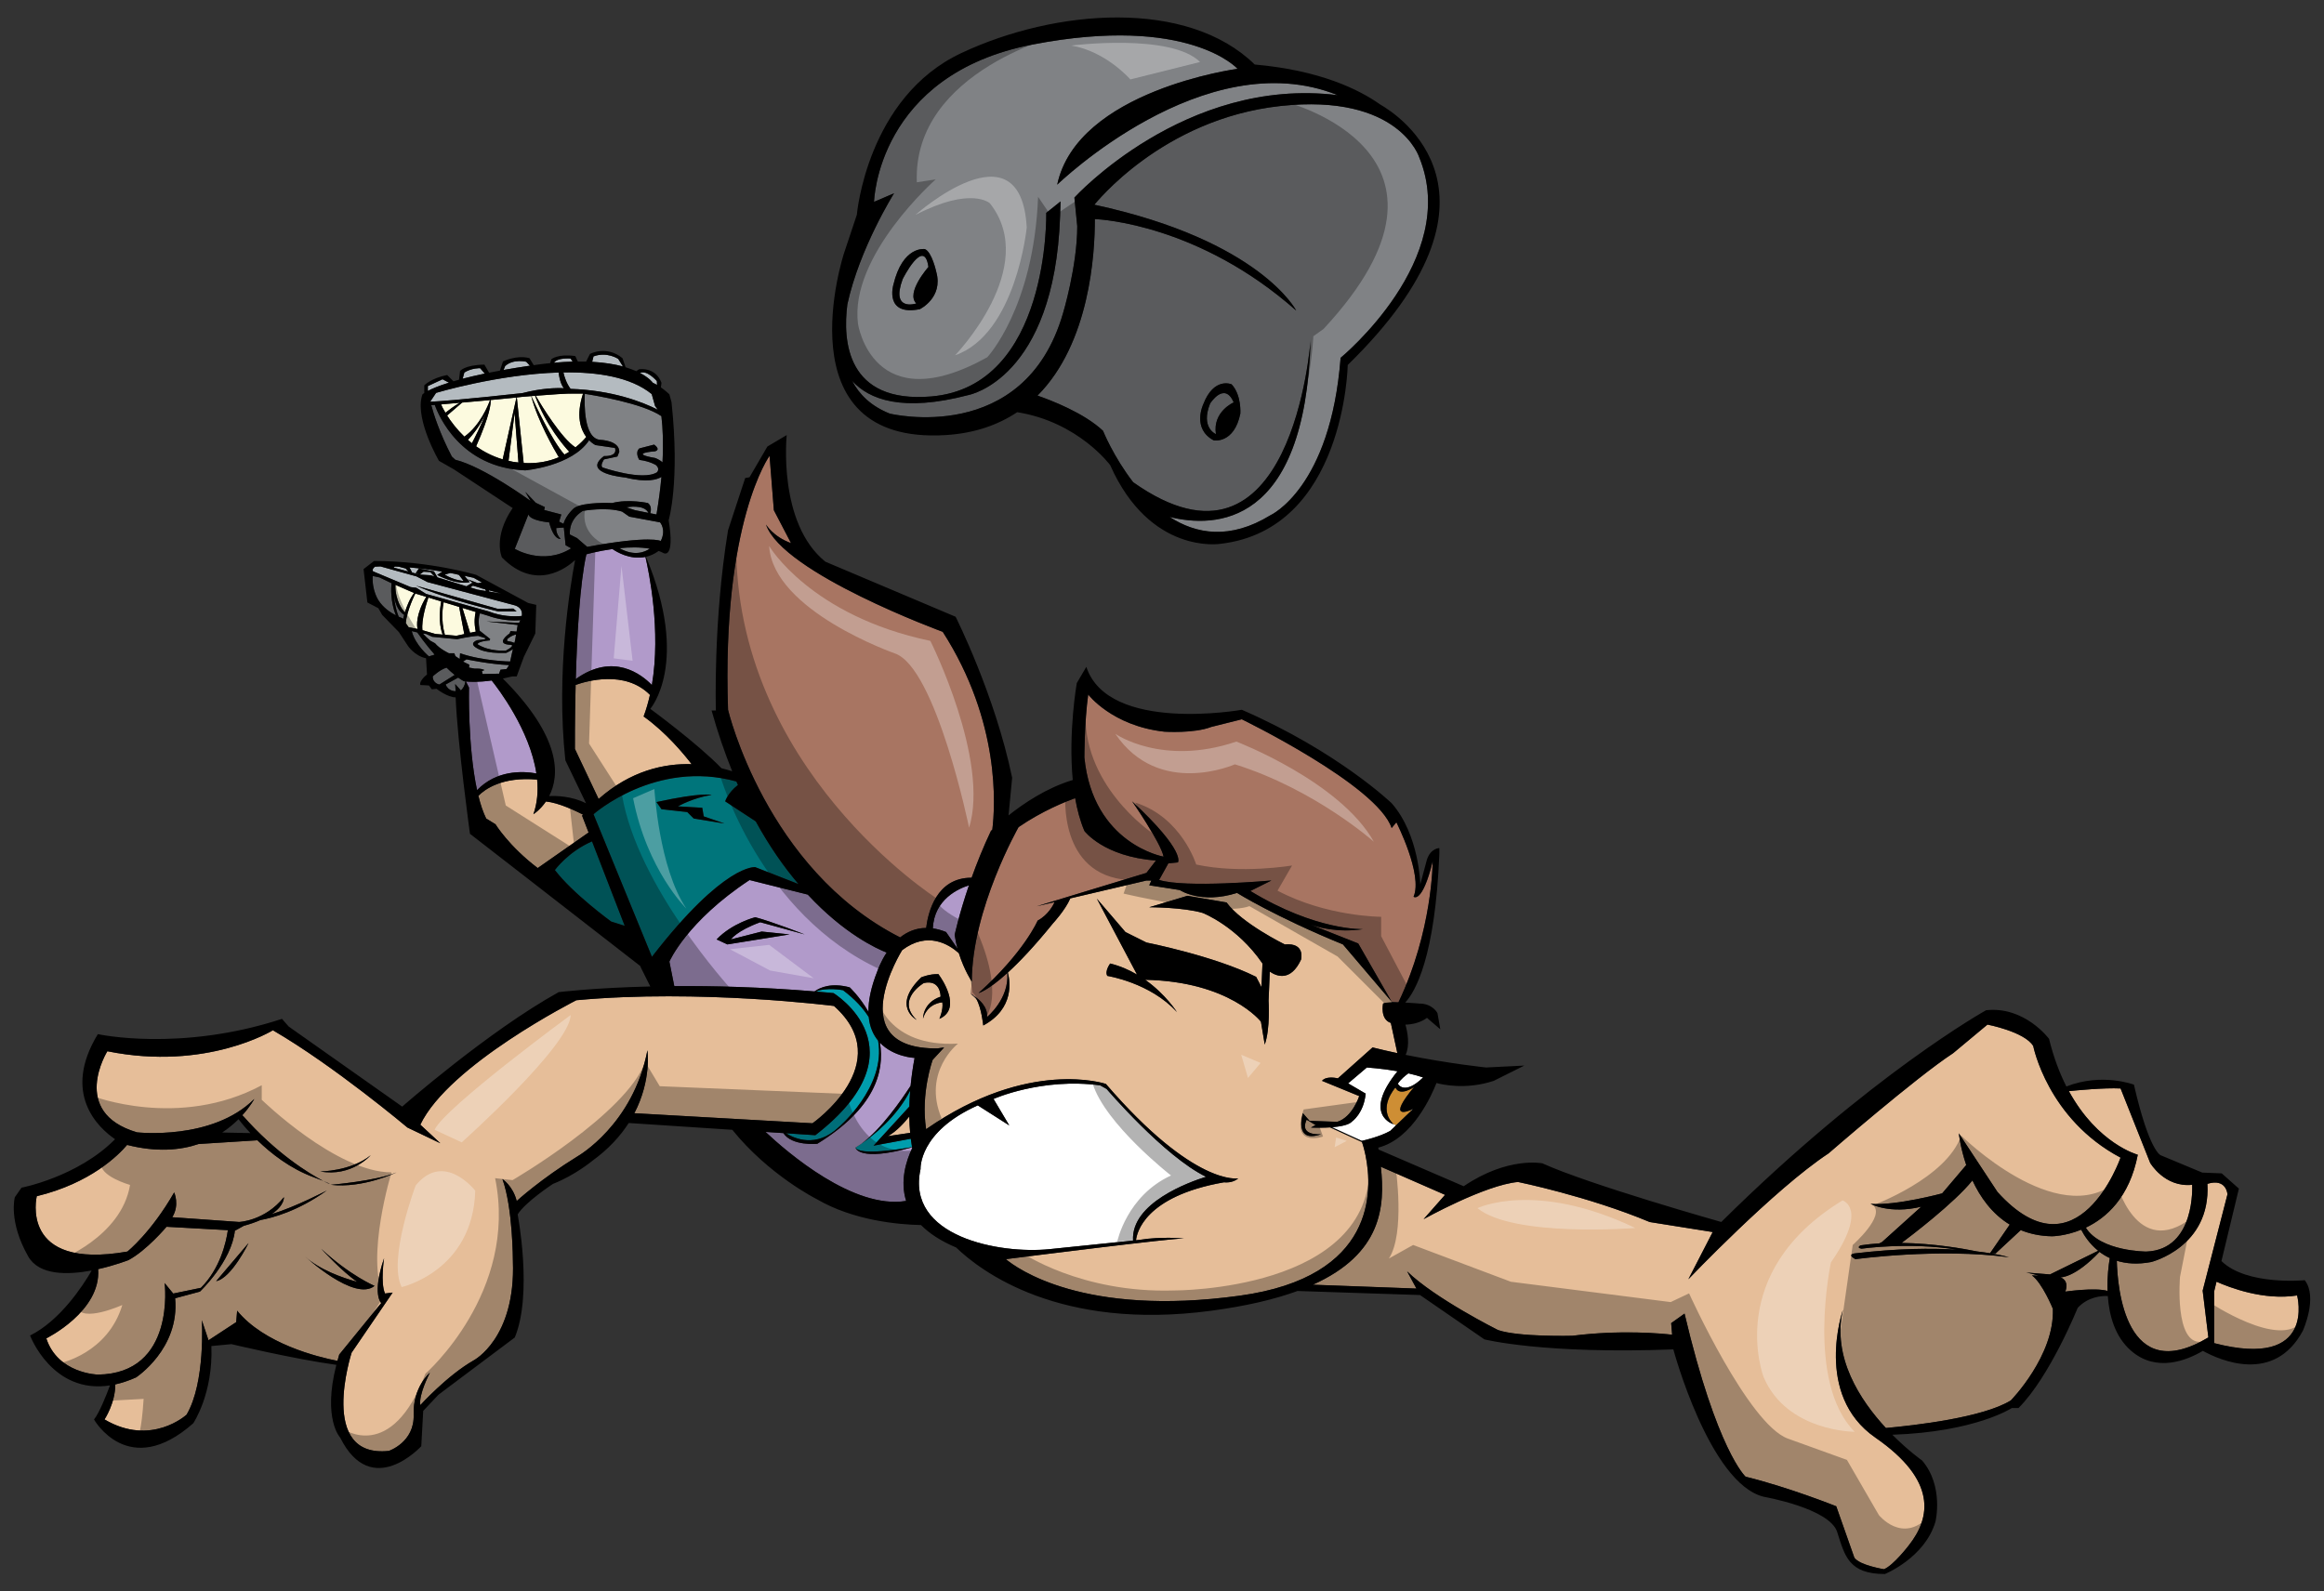 <?xml version="1.0" encoding="utf-8"?>
<!-- Generator: Adobe Illustrator 17.0.0, SVG Export Plug-In . SVG Version: 6.00 Build 0)  -->
<!DOCTYPE svg PUBLIC "-//W3C//DTD SVG 1.1//EN" "http://www.w3.org/Graphics/SVG/1.1/DTD/svg11.dtd">
<svg version="1.1" id="Layer_1" xmlns="http://www.w3.org/2000/svg" xmlns:xlink="http://www.w3.org/1999/xlink" x="0px" y="0px"
	 width="200px" height="137px" viewBox="0 0 200 137" style="enable-background:new 0 0 200 137;" xml:space="preserve">
<rect x="0" y="0" width="200" height="137" fill="#333333" stroke="none"/>
<path id="color10" style="fill:#A87562;" d="M79.702,79.88c-0.904,0.006-1.645,0.344-2.237,0.815
	c-11.562-5.877-14.81-19.593-14.81-19.593c-0.554-16.197,3.572-21.862,3.572-21.862l0.37,4.681l1.477,2.833
	c-1.54-0.554-2.155-1.602-2.155-1.602C67.336,49.34,81.13,54.39,81.13,54.39c4.988,7.772,4.515,15.047,4.267,17.023
	c-0.073,0.07-0.12,0.117-0.12,0.117c-0.67,1.416-1.219,2.793-1.661,4.026C80.573,75.547,79.865,78.551,79.702,79.88z M83.573,85.57
	c0.011,0.006,0.017,0.014,0.027,0.02c0.088,0.029,0.17,0.08,0.245,0.158c0.426,0.287,1.162,0.914,1.103,1.793
	c0,0,1.905-1.531,1.744-3.778c-1.718,1.558-2.483,1.726-2.483,1.726c3.942-3.53,5.091-6.239,5.091-6.239
	c0.932-0.502,1.362-1.378,1.458-1.593l-1.54,0.36l9.442-2.874l0.821-1.066c-4.517-0.328-6.159-2.545-6.159-2.545
	c-0.366-0.865-0.622-1.827-0.795-2.823c-0.821,0.296-2.843,1.101-4.87,2.495c0,0-4.022,7.061-4.022,13.302l-0.08,1.043L83.573,85.57
	z M123.295,74.156c-0.902,3.695-1.643,3.039-1.643,3.039c0.82-1.889-1.479-6.404-1.479-6.404l-0.41,0.493
	c-1.231-3.695-12.893-9.361-12.893-9.361l-2.627,0.657c-1.479,0.575-4.024,0.411-4.024,0.411c-4.517-0.493-6.569-3.202-6.569-3.202
	c-0.329,2.381-0.328,5.419-0.328,5.419c0.739,7.472,6.815,8.54,6.815,8.54c-0.246-1.232-2.709-4.763-2.709-4.763
	c4.68,4.351,3.941,5.255,3.941,5.255l-0.82,0.082l-0.794,1.429c2.223,0.719,9.661,0.049,9.661,0.049l-1.808,0.903
	c5.667,3.449,9.69,3.285,9.69,3.285c-2.23,0.328-3.934-0.182-4.529-0.4l4.119,1.632l2.873,5.009l0.585,0.06
	C123.295,80.136,123.295,74.156,123.295,74.156z M83.866,85.777c-0.007-0.008-0.013-0.021-0.021-0.029
	c-0.077-0.053-0.139-0.089-0.189-0.118C83.731,85.677,83.806,85.725,83.866,85.777z"/>
<path id="color9" style="fill:#B4BBC0;" d="M37.067,49.524l-0.954-0.062l0.338-0.246l0.585,0.031l0.351,0.375L37.067,49.524z
	 M34.912,48.939l-0.581-0.155c-0.119-0.006-0.234-0.012-0.344-0.017l-0.122,0.087l1.279,0.345L34.912,48.939z M41.335,50.604
	l-0.634-0.187l-0.23,0.154l0.6,0.185l0.755,0.125l-0.074-0.149l-0.373-0.098L41.335,50.604z M39.5,49.493l-0.281-0.076
	c-0.155-0.03-0.314-0.062-0.464-0.089l-0.486,0.135c0.77,0.493,1.632,0.555,1.632,0.555L39.5,49.493z M43.472,31.511l-0.135,0.337
	c0.688-0.123,1.444-0.246,2.27-0.367l-0.318-0.339C45.289,31.141,44.18,30.864,43.472,31.511z M51.077,30.679l-0.117,0.469
	c1.081,0.061,1.954,0.209,2.653,0.4l-0.411-0.653C53.202,30.895,52.248,30.248,51.077,30.679z M47.668,31.227
	c0.575-0.053,1.112-0.084,1.615-0.098l-0.176-0.265C49.107,30.864,47.973,30.765,47.668,31.227z M39.962,32.065l-0.147,0.538
	c0.549-0.143,1.183-0.292,1.911-0.444l-0.409-0.464C41.317,31.695,40.608,31.665,39.962,32.065z M36.821,33.235v0.415
	c0.34-0.178,0.904-0.424,1.815-0.71l-0.552-0.29L36.821,33.235z M55.076,32.107c0.833,0.436,1.113,0.851,1.113,0.851
	c0.122,0.051,0.241,0.113,0.356,0.18l-0.017-0.334C56.528,32.804,55.667,31.808,55.076,32.107z"/>
<path id="color8" style="fill:#009DAD;" d="M71.728,85.488c-0.511-0.049-1.015-0.094-1.514-0.135
	c0.925-0.384,2.334-0.112,2.334-0.112c1.012,0.759,1.723,1.536,2.214,2.313c0.09,0.874,0.397,1.532,0.806,2.026
	c0.715,4.001-3.43,7.483-3.43,7.483c-1.902,1.776-3.752,0.957-4.497,0.491l2.526,0.167C79.693,90.333,71.728,85.488,71.728,85.488z
	 M75.177,98.626l3.078-3.364c0.01-0.429,0.034-0.89,0.073-1.38c-1.155,2.288-3.217,3.901-4.183,4.565
	c-0.086,0.063-0.172,0.117-0.258,0.172c-0.166,0.109-0.271,0.171-0.271,0.171c0.357,0.715,3.948,0.123,4.873-0.042
	c-0.035-0.194-0.074-0.436-0.108-0.719L75.177,98.626z"/>
<path id="color7" style="fill:#B19ACA;" d="M41.055,68.018c-0.812-3.755-0.693-8.826-0.693-8.826l-0.264-0.528
	c0.32,0.036,1.057,0.076,2.214-0.085c0.557,0.696,3.287,4.264,3.849,8.002C44.916,66.36,42.725,66.299,41.055,68.018z
	 M52.704,47.262c-1.264,0.177-2.243,0.455-2.243,0.455c-0.563,2.51-0.806,7.026-0.91,10.738c3.233-2.318,5.671-0.392,6.548,0.514
	c0.8-4.687-0.258-9.754-0.555-11.027C54.229,48.219,53.055,47.507,52.704,47.262z M82.405,81.665
	c-0.102-0.372-0.189-0.769-0.249-1.185c0,0,0.375-1.766,1.229-4.266c-0.842,0.258-2.999,1.173-3.104,3.703
	c0.356,0.051,0.734,0.152,1.136,0.314L82.405,81.665z M75.505,83.6c-0.565,1.42-0.78,2.568-0.767,3.502
	c-0.75-1.305-1.614-2.106-1.614-2.106c-1.565-0.417-2.531-0.007-3.029,0.349c-4.595-0.379-8.691-0.482-12.067-0.458l-0.421-2.108
	c0,0,1.478-3.447,6.897-7.021l5.012,1.253c3.125,3.369,5.928,4.653,6.788,4.991C75.753,82.837,75.505,83.6,75.505,83.6z
	 M62.901,80.869c0,0,0.493-0.739,2.525-1.478l3.818,1.047c0,0-2.833-1.107-4.249-1.478c0,0-1.971,0.493-3.325,1.909l0.923,0.432
	l5.357-0.861l-2.402-0.246L62.901,80.869z M74.145,98.447c1.679-1.223,3.438-3.765,4.222-4.979c0.072-0.74,0.18-1.535,0.341-2.396
	c0,0-1.806-0.076-2.983-1.315c0.429,2.505-0.463,5.679-5.392,8.706c0,0-2.18,0.216-2.917-0.921l-1.535-0.101
	c1.885,1.774,7.59,6.694,12.101,5.939c-0.538-1.712-0.014-3.42,0.522-4.551c-0.004-0.021-0.008-0.042-0.012-0.064
	c-4.627,1.292-4.875,0.024-4.875,0.024c0.09-0.049,0.181-0.112,0.271-0.171C73.973,98.565,74.059,98.509,74.145,98.447z"/>
<path id="color6" style="fill:#FCFADF;" d="M44.139,39.753c-0.129-0.023-0.249-0.058-0.374-0.085l0.521-4.114l0.33,4.259
	C44.459,39.794,44.304,39.781,44.139,39.753z M49.524,38.513c0.432-0.341,0.743-0.672,0.928-0.896
	c-0.483-0.65-0.903-1.814-0.277-3.734h-0.78c-0.488-0.026-2.13,0.093-3.293,0.186C46.616,34.941,48.332,37.752,49.524,38.513z
	 M48.09,39.36c-0.403-0.674-1.806-3.103-2.375-5.262c-0.495,0.04-0.836,0.07-0.836,0.07c-0.112,0.014-0.249,0.03-0.401,0.046
	l0.587,5.641C46.276,39.928,47.282,39.704,48.09,39.36z M36.869,51.438c-0.148,0.436-0.622,1.916-0.515,2.811l1.113,0.325
	l0.63,0.054c-0.079-0.181-0.437-1.153-0.13-2.854L36.869,51.438z M38.184,51.84c-0.071,0.333-0.268,1.498,0.101,2.803l1,0.085
	l0.669-0.145l-0.441-2.338L38.184,51.84z M39.795,52.332l0.66,2.144l0.489-0.104c-0.174-0.778-0.078-1.406-0.011-1.691
	L39.795,52.332z M44.447,34.218c-0.557,0.062-1.351,0.138-2.221,0.217c0.021,0.286-0.05,1.271-1.252,3.987
	c0.647,0.458,1.404,0.857,2.286,1.12L44.447,34.218z M38.333,35.53c0.251-0.2,0.788-0.61,1.236-0.857
	c-0.605,0.052-1.164,0.1-1.621,0.139C38.009,34.943,38.135,35.197,38.333,35.53z M41.841,35.501c-0.493,1.15-1.25,2.028-1.572,2.37
	c0.109,0.096,0.224,0.189,0.342,0.284C40.829,37.74,41.427,36.571,41.841,35.501z M42.172,34.441
	c-0.784,0.072-1.625,0.146-2.402,0.214l-1.291,1.115c0.335,0.528,0.826,1.184,1.485,1.818C41.327,36.61,42.014,34.884,42.172,34.441
	z M48.989,38.89c-0.436-0.47-2.008-2.278-2.942-4.817c-0.113,0.01-0.222,0.017-0.323,0.025c0.207,0.455,1.776,3.857,2.852,5.032
	C48.721,39.052,48.858,38.972,48.989,38.89z M34.023,50.343c-0.013,1.38,0.614,2.159,0.821,2.375
	c0.151-0.497,0.408-1.166,0.791-1.671L34.023,50.343z M36.681,51.38l-0.938-0.286c0,0-0.736,1.449-0.821,2.545l0.236,0.349
	l0.777,0.16C35.873,53.87,35.763,52.904,36.681,51.38z"/>
<path id="color5" style="fill:#808285;" d="M110.197,9.125c-10.222,1.108-16.011,8.499-16.011,8.499
	c14.288,3.079,17.367,9.115,17.367,9.115c-8.318-7.369-16.75-7.856-17.332-7.881c0.008,2.984-0.438,10.686-4.935,15.196
	c1.159,0.401,3.999,1.488,5.638,3.031c0,0,0.893,2.225,2.594,4.426c13.701,9.694,15.265-12.186,15.265-12.186
	c-0.462,16.054-8.249,16.143-12.127,15.176c2.271,1.473,5.183,1.994,8.679-0.15c0,0,5.172-2.34,6.035-13.548
	c0,0,10.346-8.499,6.773-17.244C122.144,13.559,120.421,8.017,110.197,9.125z M106.742,35.607c-0.535,2.617-2.288,2.304-2.288,2.304
	c-1.899-1.002-0.909-3.091-0.909-3.091c0.914-2.404,2.444-1.737,2.444-1.737C106.859,34.01,106.742,35.607,106.742,35.607z
	 M106.171,34.639c0,0-1.834,0.793-1.53,2.729c0,0-1.343-0.53-0.5-2.63C104.141,34.738,105.369,32.79,106.171,34.639z M83.347,34.005
	c-5.697,1.496-8.57,0.384-10.016-1.226c0.617,1.195,1.643,2.187,3.241,2.826c0,0,11.578,2.833,14.903-8.621
	c0,0,1.23-4.064,1.23-7.514l-0.246-2.463c0,0,9.509-10.436,22.652-8.817c-11.453-4.616-24.131,7.708-24.131,7.708
	c1.724-8.128,15.52-9.976,15.52-9.976s-4.188-4.68-17.612-2.094c-13.424,2.588-13.67,13.549-13.67,13.549l1.724-0.739
	c0,0-2.969,4.727-4.018,9.555c-0.407,3.146-0.074,8.55,7.22,7.935c10.223-0.862,9.895-15.806,9.895-15.806l1.232-0.985l-0.042,1.272
	C90.737,32.65,83.347,34.005,83.347,34.005z M79.159,26.615c-3.079,0.616-2.278-2.094-2.278-2.094
	c0.801-3.387,2.709-3.079,2.709-3.079c0.616,0.246,0.985,1.971,0.985,1.971C81.192,25.629,79.159,26.615,79.159,26.615z
	 M79.899,22.982c0,0-1.971,2.217-1.047,3.141c0,0-2.217,0.739-1.17-2.094C77.682,24.028,79.529,20.334,79.899,22.982z
	 M48.675,46.938l0.48,0.266c-2.419,1.518-4.853,0.042-4.853,0.042l1.17-2.957c0.185,0.555,1.785,0.678,1.785,0.678
	c0.431,1.601,0.986,1.416,0.986,1.416c-0.431-0.431-0.37-0.924-0.37-0.924l0.648-0.046L48.675,46.938z M43.564,56.206
	c0,0,0.306-0.131,0.58-0.327l-0.087,0.357l-0.154,0.709c0,0-2.34-0.031-4.311-0.709l-0.031,0.493l-0.37-0.246l-0.092-0.247h-0.462
	c0,0-0.801-0.369-1.201-0.862l-0.404-0.221c-0.235-0.198-0.45-0.402-0.636-0.609l0.27,0.029L37.2,54.82l2.135,0.205
	c0,0,1.109-0.247,1.807-0.288l0.657,0.205l-0.083,0.092l-0.647,0.078c0,0-0.816,0.261,0.015,0.708
	C41.085,55.82,41.748,56.282,43.564,56.206z M45.658,43.119c0,0-4.009-2.935-6.478-3.543c-0.193-0.173-0.297-0.275-0.297-0.275
	c-1.084-2.074-1.59-3.747-1.768-4.42c0.086-0.007,0.186-0.015,0.3-0.025c0.318,0.89,2.202,5.414,7.791,5.635
	c0,0,4.019-0.354,5.492-2.592c0.29,0.292,0.543,0.416,0.543,0.416l1.683,0.246c0.248,0.781-0.944,0.698-0.944,0.698
	c-2.011,1.519,1.847,1.848,1.847,1.848c1.883,0.47,2.751,0.162,3.095-0.051c-0.088,0.976-0.226,2.048-0.426,3.232l-0.531-0.106
	c0.068-0.248,0.111-0.64-0.208-0.879c0,0-1.663-0.37-3.079,0c0,0-2.463-0.123-3.265,0.432c0,0-0.677,0.553-0.924,1.354l-0.37-0.185
	l0.186-0.616l-1.475-0.386l0.059-0.25l-0.78-0.37l-0.903-0.944L45.658,43.119z M40.147,56.76c0,0,2.032,0.431,3.664,0.493
	l-0.216,0.338l-0.523,0.062l-0.123,0.339l-1.417,0.031l-0.062-0.247l0.216-0.093c0,0-0.185-0.153-0.832-0.123l-0.493-0.092
	l0.031-0.246c0,0-0.213-0.1-0.543-0.27L40.147,56.76z M44.78,53.389l-0.107,0.23l-2.802-0.124l2.679,0.308l-0.094,0.568
	l-0.521-0.044l-0.077,0.2c0,0-1.385,0.939,0.123,0.985c0,0,0.385,0.046-0.446,0.493c0,0-1.386,0.123-2.432-0.539
	c0,0-0.062-0.246,1.046-0.338l0.031-0.123l-0.894-0.708c0,0-0.216-0.885,0.024-1.502l0.684,0.208
	C41.994,53.003,43.385,53.544,44.78,53.389z M43.656,55.02c0,0,0.302-0.306,0.757-0.401l-0.08,0.478l-0.06,0.245
	c-0.125-0.056-0.317-0.115-0.633-0.168L43.656,55.02z M50.327,33.904c0.839,0.128,4.958,0.805,6.592,1.919
	c0.122,1.012,0.182,2.326,0.094,3.979c-0.277-0.259-0.639-0.378-0.639-0.378c-2.381-0.411,0-0.575,0-0.575
	c0.533-0.164-0.082-0.575-0.082-0.575l-1.272,0.328c-0.411,0.37,0,0.986,0,0.986c0.944,0.123,1.437,0.451,1.437,0.451
	c0.369,0.329,0.082,0.616,0.082,0.616c-1.23,0.78-4.68-0.411-4.68-0.411c-0.246-0.165,0.123-0.698,0.123-0.698l1.149-0.247
	l0.165-0.41c0-0.986-1.643-1.027-1.643-1.027C50.223,37.757,50.287,34.695,50.327,33.904z M55.804,44.15l-1.155-0.23l-0.739-0.247
	C53.91,43.673,55.435,43.371,55.804,44.15z M49.661,46.321l-0.616-0.308c0,0-0.185-1.23,1.108-2.032c0,0,2.033-0.37,3.387,0.062
	l0.616,0.431l2.648,0.493c0,0,0.555,0.616,0.062,1.601c0,0-0.895-0.5-6.333,0.51L49.661,46.321z M55.917,47.233
	c-0.39,0.271-1.306,0.692-2.611-0.044C54.163,47.103,55.089,47.086,55.917,47.233z M39.91,58.638c0,0,0.046,0.009,0.135,0.021
	c-0.028,0.354-0.217,0.619-0.379,0.778l-0.494-0.552l0.041,0.616c0,0-0.616,0.041-0.862-0.575l1.081-0.595
	C39.593,58.447,39.754,58.554,39.91,58.638z M34.063,52.97c-0.455-0.235-1.081-0.647-1.492-1.291c0,0-0.585-0.862-0.492-2.094
	l0.585,0.124l0.894,0.431l0.139,0.062C33.654,50.567,33.581,51.735,34.063,52.97z M39.129,58.101l-1.313,0.825
	c0,0-0.575-0.082-0.575-0.698c0,0,0.607-0.583,1.189-0.754C38.662,57.7,38.896,57.912,39.129,58.101z M34.782,52.928
	c-0.044,0.159-0.075,0.287-0.094,0.369l-0.053-0.079c0,0-0.128-0.041-0.321-0.127c-0.145-0.338-0.355-0.996-0.413-1.975
	C33.964,51.773,34.176,52.567,34.782,52.928z M37.398,56.358l-0.485,0.146c0,0-1.189-0.986-1.478-2.176l0.473,0.113
	C36.016,54.595,36.614,55.441,37.398,56.358z"/>
<path id="color4" style="fill:#B4BBC0;" d="M35.469,49.288l-0.231-0.441c0.79,0.067,1.731,0.178,2.824,0.359l-0.44,0.286
	c0,0,1.632,0.894,2.802,0.616l-0.455-0.541c0.26,0.055,0.521,0.11,0.793,0.172l0.708,0.399l-0.338,0.063l-0.893-0.339l0.496,0.336
	l-0.095-0.027l-0.499,0.3l-2.49-0.767l-0.306-0.52l-1.293-0.246l-0.277,0.4l0.339,0.123L35.469,49.288z M43.133,51.094l-1.053-0.277
	l0.011,0.106L43.133,51.094z M48.522,33.421c-0.141-0.178-0.355-0.571-0.447-1.355C42.856,32.221,37.53,33.82,37.53,33.82
	l-0.493,0.739c0,0,0.002,0.008,0.005,0.024c1.982-0.083,7.918-0.743,7.918-0.743C46.649,33.406,47.881,33.385,48.522,33.421z
	 M56.605,35.269l-0.231-0.319l-0.288-1.026c-1.805-1.47-4.664-1.909-7.601-1.865c0.086,0.384,0.267,0.952,0.619,1.417
	C52.702,33.596,55.262,34.593,56.605,35.269z M32.109,49.185c0,0-0.154-0.152,0.154-0.399c0,0,0.167-0.018,0.479-0.026l3.092,0.857
	l0.954,0.492l7.514,2.002c0,0,0.729,0.171,0.604,0.914c-0.673,0.063-1.739,0.055-2.854-0.391l-5.388-1.509l-0.832-0.523
	l-0.493-0.062L32.109,49.185z M35.805,50.417c2.587,1.17,7.082,2.217,7.082,2.217h1.569l-0.276-0.247l-1.324,0.031
	C40.793,51.833,35.805,50.417,35.805,50.417z"/>
<path id="color3" style="fill:#00757B;" d="M64.995,74.65l3.72,1.455c-1.23-1.449-2.488-3.224-3.678-5.397l-2.629-1.723
	c0,0,0.214-0.721,1.099-1.409c-0.045-0.103-0.09-0.199-0.135-0.302c-6.954-1.922-12.295,2.82-12.295,2.82l5.027,12.275
	C62.347,74.295,64.995,74.65,64.995,74.65z M61.238,68.43c-1.601,0.246-2.894,0.985-2.894,0.985l2.094,0.123l0.123,0.739
	l1.786,0.615l-2.648-0.431l-0.554-0.554l-2.217-0.247l-0.432-0.616C60.438,68.183,61.238,68.43,61.238,68.43z M50.949,72.431
	l2.813,7.269l-1.164-0.37c0,0-3.285-2.383-4.845-4.434C47.752,74.897,48.908,73.306,50.949,72.431z"/>
<path id="color2" style="fill:#E6BE99;" d="M8.421,118.332c0,0-3.449-0.082-4.435-3.12c0,0,4.729-2.329,4.46-5.959
	c1.465-0.327,2.602-0.774,2.602-0.774c1.56-0.819,3.285-2.873,3.285-2.873l5.278,0.293c-0.147,1.023-0.655,3.295-2.322,4.963
	l-2.381,0.492l-0.739-0.903C14.169,110.449,15.154,118.251,8.421,118.332z M76.409,97.805l1.917-0.285
	c-0.038-0.406-0.064-0.875-0.074-1.41C77.906,96.547,77.18,97.39,76.409,97.805z M183.974,99.406
	c-0.715,3.699-2.729,5.447-4.473,6.275c1.281,2.057,5.211,2.06,5.211,2.06c4.27-0.164,3.94-5.747,3.94-5.747
	c-2.381,0.244-3.613-1.889-3.613-1.889l-2.546-6.405c-1.425-0.071-3.837,0.167-4.449,0.229
	C180.529,98.484,183.974,99.406,183.974,99.406z M191.692,102.815c0,0-0.078-1.416-1.728-0.903c0.309,5.461-4.843,6.731-4.843,6.731
	c-1.179,0.221-2.151,0.139-2.952-0.111c0.056,2.291,0.729,10.891,7.879,6.601l-0.491-4.024L191.692,102.815z M197.686,111.518
	c-2.871,0.456-5.837-0.691-6.938-1.183l-0.205,0.854v4.435C199.41,117.922,197.686,111.518,197.686,111.518z M180.681,107.765
	c-2.141,2.261-3.358,2.192-3.358,2.192c0.821,0.329,0.41,1.23,0.41,1.23s2.528-0.375,3.639-0.061
	c-0.04-1.176,0.093-2.223,0.194-2.83C181.235,108.145,180.942,107.963,180.681,107.765z M169.743,101.613
	c-1.567,1.957-5.374,4.842-6.095,5.382c2.793,0.041,5.357,0.5,6.491,0.733c0.425,0.049,0.797,0.103,1.121,0.154l1.694-2.466
	C171.411,104.483,170.399,103.025,169.743,101.613z M51.515,68.78c2.773-2.456,5.672-3.066,8.003-2.999
	c-0.63-0.824-2.188-2.726-4.13-4.104c0.225-0.601,0.404-1.225,0.545-1.86c-2.155-2.169-5.504-1.174-6.396-0.854
	c-0.078,3.091-0.062,5.506-0.062,5.506L51.515,68.78z M69.921,96.695l-15.272-0.861l-0.063,0.008c1.506-2.889,1.13-5.427,1.13-5.427
	c-1.231,6.405-5.994,9.114-5.994,9.114c-3.202,1.971-5.255,3.859-5.255,3.859c-0.328-1.313-1.231-1.89-1.231-1.89
	c0.903,2.464,0.903,7.063,0.903,7.063c0.246,6.649-3.367,8.539-3.367,8.539c-2.299,1.313-4.598,3.858-4.598,3.858
	c-0.165-0.903,0.821-2.792,0.821-2.792s-1.478,1.232-1.396,3.613c0.082,2.382-2.135,3.119-2.135,3.119
	c-6.158,0.657-3.203-8.457-3.203-8.457l3.531-5.174l-0.657,0.082c-0.41-0.902-0.082-3.037-0.082-3.037
	c-1.067,3.121-0.246,3.858-0.246,3.858l-3.613,4.435c-0.058,0.188-0.103,0.362-0.152,0.543c-1.696-0.332-6.314-1.47-8.634-4.319
	l-0.082,0.985l-2.381,1.561l-0.575-1.725c0,0,0.328,5.338-1.313,8.129c0,0-3.037,2.791-7.062,0.41c0,0,0.928-1.397,0.928-3.016
	c0.557-0.123,1.15-0.316,1.781-0.598c0,0,3.777-2.465,3.367-6.816l2.135-0.574c0,0,2.723-2.578,3.009-5.257l0.029,0.002l0.739-0.409
	c0.568-0.155,1.034-0.323,1.431-0.496c1.021-0.183,3.211-0.756,5.712-2.543c0,0-2.658,1.401-4.753,2.037
	c1.136-0.76,1.059-1.463,1.059-1.463c-1.643,2.055-3.859,2.135-3.859,2.135l-5.748-0.409c0.657-1.066,0.164-2.136,0.164-2.136
	c-1.971,3.448-4.023,5.092-4.023,5.092c-9.36,1.643-7.801-4.764-7.801-4.764c4.63-1.123,7.02-3.525,7.775-4.416
	c2.525,0.643,4.559,0.463,6.156-0.078l5.057-0.32c1.16,1.127,2.819,2.435,4.824,3.172c0.345,0.126,0.616,0.232,0.83,0.32
	c0.726,0.377,0.846,0.347,0,0c-1.202-0.623-4.059-2.366-6.947-5.656c0.701-0.775,1.026-1.396,1.026-1.396
	c-3.613,3.612-10.101,2.875-10.101,2.875c-5.83-1.726-2.545-6.98-2.545-6.98c8.54,1.725,14.246-1.807,14.246-1.807
	c5.296,3.08,11.578,8.375,11.578,8.375l2.833,1.354l-1.724-1.601C38.638,91.647,49.6,86.104,49.6,86.104
	c10.592-0.984,22.169,0.493,22.169,0.493C77.312,91.524,69.921,96.695,69.921,96.695z M21.394,107.002l-2.791,3.283
	C19.917,110.039,21.394,107.002,21.394,107.002z M31.904,99.447c-1.724,1.396-4.352,1.396-4.352,1.396
	C30.262,101.336,31.904,99.447,31.904,99.447z M32.233,110.695c0,0-2.135-0.902-4.598-3.202c0,0,1.84,2.011,3.114,2.858
	c-1.333-0.367-3.266-1.058-4.51-2.201C26.239,108.15,30.509,112.093,32.233,110.695z M34.122,100.925
	c-1.725,0.739-5.666,1.068-5.666,1.068C31.248,102.32,34.122,100.925,34.122,100.925z M174.86,109.793c0,0,0.229,0.001,0.59,0.027
	c-0.604-0.187-1.083-0.273-1.083-0.273l2.053,0.164l4.146-2.035c-0.761-0.611-1.221-1.343-1.463-1.816
	c-1.391,0.566-2.518,0.567-2.518,0.567c-1.02-0.018-1.904-0.214-2.683-0.53l-2.163,2.008h-0.357c1,0.17,1.508,0.328,1.508,0.328
	c-6.077-0.819-13.221,0.166-13.221,0.166c-0.738-0.41-0.082-0.494-0.082-0.494c3.738-0.445,6.664-0.459,8.815-0.326
	c-4.141-0.672-8.2-0.084-8.2-0.084c-0.492-0.081-0.082-0.286-0.082-0.286c0.529-0.081,1.068-0.136,1.609-0.169l0.236-0.119
	l3.369-3.038c-2.711,0.658-4.354-0.246-4.354-0.246c2.216,0.165,6.158-0.903,6.158-0.903l2.072-2.441
	c-0.517-1.523-0.637-2.73-0.637-2.73l3.326,5.051c6.896,7.636,10.591-2.957,10.591-2.957c-6.28-3.325-7.513-9.606-7.513-9.606
	c-0.738-1.231-3.939-1.847-3.939-1.847l-2.957,2.463c-3.203,2.094-10.716,8.622-10.716,8.622
	c-4.681,3.079-12.069,10.838-12.069,10.838l2.095-4.063l-5.42-0.863c-5.297-2.217-11.331-3.448-11.331-3.448
	c-2.833,0.248-8.129,3.203-8.129,3.203l1.847-2.095l-5.526-2.418c0.381,3.447,0.072,7.492-5.855,10.155l8.919,0.331l-0.8-1.479
	c2.402,2.341,7.82,5.051,7.82,5.051c1.786,0.615,6.404,0.492,6.404,0.492c4.19-0.53,7.689-0.193,8.581-0.09l-0.083-0.998l1.15-0.821
	c2.791,11.823,5.254,14.041,5.254,14.041c3.695,0.903,7.802,2.546,7.802,2.546l1.561,4.434c0.49,0.656,2.545,0.985,2.545,0.985
	c0.82-0.329,2.135-2.052,2.135-2.052c1.889-2.383,2.464-5.584-2.874-9.279c-5.337-3.695-2.792-11.003-2.792-11.003
	c-0.949,4.086,1.479,7.783,3.697,10.177c2.435-0.22,8.367-0.892,10.754-2.376c0,0,3.776-3.858,3.613-7.883
	C176.666,112.667,175.763,110.451,174.86,109.793z M42.641,70.955c0,0,1.14,1.875,3.633,3.771l4.379-3.061l-0.561-1.45
	c0.027-0.03,0.054-0.06,0.082-0.089c-0.619-0.316-2.115-1.028-3.192-1.129c-0.509,0.743-1.077,1.095-1.077,1.095
	c0.336-0.961,0.415-1.972,0.321-2.98c-3.01-0.272-4.514,0.843-5.058,1.395c0.181,0.735,0.402,1.405,0.672,1.956L42.641,70.955z
	 M106.687,111.538c-13.453,1.85-19.2-2.371-20.124-3.144c2.556-0.324,14.116-1.783,15.319-1.783c0,0-1.971-0.186-3.817,0.123
	c0,0-0.11,0.011-0.302,0.03c0.058-0.581,0.696-3.782,7.564-4.985c0.48,0.041,0.899-0.06,1.235-0.342c0,0-3.757,0.739-11.393-8.129
	c0,0-6.626-2.261-15.469,3.896c-0.479-3.119,0.566-5.969,0.566-5.969l0.985-1.067l-0.575,0.083
	c-8.375,0.082-3.038-8.458-3.038-8.458c2.172-1.644,4.007-0.519,4.877,0.258c0.464,1.471,1.118,2.453,1.118,2.453l-0.08,1.043
	l-0.002,0.023l0.477,0.438c0.442,0.77,0.59,2.273,0.59,2.273c2.71-1.459,2.305-3.854,2.115-4.557
	c0.978-0.891,2.258-2.226,3.879-4.229c0,0,1.05-1.126,1.5-2.158l6.546-1.537h0.429l-0.183,0.411l2.628,0.41
	c0,0,1.808,1.231,4.927,0.247c0,0,3.284,2.052,9.114,4.434l4.188,4.926l0.014,0.063c-0.339,0.01-0.622,0.038-0.752,0.104
	c0,0-0.284,1.349,0.669,1.668l0.562,2.601c-0.699-0.149-1.416-0.312-2.134-0.492l-2.983,2.661c-0.242-0.055-1.031-0.193-1.368,0.213
	l3.202,1.314c0,0-0.574,1.806-1.89,2.216l-2.381-0.083l-0.573-0.656c0,0-0.821,2.628,1.56,1.807c0,0-1.704,0.164-1.335-1.006
	l0.093-0.247l0.771,0.462l-0.4,0.215c0,0,0.573,0.03,1.266,0.006c0.131-0.006,0.268-0.012,0.404-0.021l2.691,1.166
	c0,0,0.182,0.48,0.341,1.254C118.132,102.464,118.433,109.923,106.687,111.538z M80.884,84.041l-0.123-0.184
	c-0.739-0.031-1.479,0.275-1.479,0.275c-2.586,2.495-0.4,3.665-0.4,3.665c-1.817-1.755,0.616-3.172,0.616-3.172
	c1.479-0.338,1.447,1.171,1.447,1.171c-1.54,0.523-1.509,1.878-1.509,1.878c0.4-1.354,1.663-1.386,1.663-1.386
	c0.092,0.646-0.257,1.417-0.257,1.417C82.895,86.813,80.884,84.041,80.884,84.041z M111.963,82.615c0,0,0.41-1.479-1.396-1.314
	c0,0-3.694-1.807-5.009-3.613l-3.367-0.574l-3.284,0.985c0,0,2.956,0,4.599,0.492c0,0,2.944,1.14,5.143,4.351l-0.085,2.035
	l-0.459-0.884c-3.613-1.807-9.442-2.956-9.442-2.956l-1.808-0.903l-2.463-2.875l3.461,6.537c-0.679-0.397-1.448-0.742-2.311-0.953
	c0,0-0.493,0.656-0.247,1.067c0,0,3.695,0.575,5.995,3.12c0,0-0.957-1.527-2.735-2.785c7.281,0.145,9.961,3.606,9.961,3.606
	l0.328,1.97c0.492-1.396,0.328-3.777,0.328-3.777l0.104-2.505C109.86,84.044,111.063,84.533,111.963,82.615z"/>
<path id="color1" style="fill:#CE8E34;" d="M120.146,96.868l-0.219-0.089c-1.438-1.396,0.164-3.162,0.164-3.162
	c0.369,0.82,1.601-0.041,1.601-0.041c-2.303,2.77-0.631,2.136-0.185,1.936l-0.102,0.148L120.146,96.868z"/>
<path id="fill_1_" style="fill:#FFFFFF;" d="M121.407,95.661l0.103-0.148c0.063-0.028,0.103-0.048,0.103-0.048L121.407,95.661z
	 M119.64,97.354l0.506-0.485l-0.219-0.089c0,0-2.732-0.776,0.342-4.563c-1.414-0.247-2.641-0.321-2.641-0.321l-1.609,1.366
	l1.507,0.881c-0.154,1.693-1.17,2.402-1.17,2.402c-0.292,0.321-1.101,0.454-1.872,0.506l2.691,1.166
	C117.175,98.215,118.696,97.886,119.64,97.354z M122.472,92.751c-0.403-0.136-0.834-0.252-1.272-0.351
	c-0.246,0.176-0.656,0.502-0.904,0.889C120.296,93.289,120.815,94.356,122.472,92.751z M122.472,92.751
	c-0.403-0.136-0.834-0.252-1.272-0.351c-0.246,0.176-0.656,0.502-0.904,0.889C120.296,93.289,120.815,94.356,122.472,92.751z
	 M103.791,101.301c-3.592-1.74-8.558-7.561-8.558-7.561l-0.554-0.309c-5.05-0.677-9.176,1.172-9.176,1.172l1.354,2.277l-2.709-1.725
	c-5.111,2.279-4.927,5.48-4.927,5.48c-1.293,5.852,6.835,7.329,11.085,6.897c3.246-0.328,6.055-0.621,7.203-0.741
	C97.317,103.549,102.367,101.744,103.791,101.301z"/>
<path id="outline" d="M79.59,21.442c0,0-1.909-0.308-2.709,3.079c0,0-0.801,2.71,2.278,2.094c0,0,2.032-0.985,1.417-3.202
	C80.576,23.413,80.206,21.688,79.59,21.442z M78.852,26.122c0,0-2.217,0.739-1.17-2.094c0,0,1.847-3.695,2.217-1.047
	C79.899,22.982,77.927,25.199,78.852,26.122z M198.343,110.204c0,0-4.99,0.489-7.168-1.648l1.502-6.235l-1.479-1.313l-1.671-0.066
	l-3.584-1.494c0,0-0.984-0.329-2.3-6.076c0,0-2.738-1.049-5.813,0.156c-0.58-1.142-1.098-2.494-1.492-4.099
	c0,0-2.095-2.833-5.42-2.463c0,0-9.977,5.542-22.787,18.228c0,0-11.33-3.2-15.395-5.049c0,0-2.957-0.615-6.773,1.971l-7.325-3.16
	c-0.009-0.055-0.018-0.111-0.024-0.165c2.968-0.751,4.627-4.583,5.006-5.56c0.414,0.114,2.505,0.619,4.932-0.188l2.628-1.313
	l-3.285,0.164c0,0-3.136-0.32-6.924-1.084c0.372-0.857,0.166-1.945-0.021-2.603c0.558-0.017,1.254-0.144,1.854-0.583l1.148,0.984
	l-0.246-1.396c0,0-0.41-0.821-1.561-0.821c0,0-0.563-0.053-1.214-0.085c0.868-0.938,2.573-3.894,2.938-12.807v-0.493
	c0,0-0.737,0-1.067,0.984l-0.574,2.136c0,0-0.082-4.271-2.463-6.979c0,0-4.599-4.434-12.893-8.046c0,0-11.495,2.052-13.384-3.695
	l-0.821,1.396c0,0-0.742,4.195-0.347,8.345c-2.245,0.67-4.236,2.02-5.525,3.046l0.309-3.242c-1.478-7.145-4.865-13.857-4.865-13.857
	l-11.209-4.74c-4.126-3.326-3.326-10.9-3.326-10.9l-1.663,0.985l-1.54,2.648l-0.37,0.062l-1.476,4.495
	c-1.293,7.883-1.047,15.52-1.047,15.52h-0.37c0.533,1.911,1.132,3.643,1.773,5.23c-0.271-0.088-0.58-0.178-0.923-0.262
	c-2.054-2.13-6.125-5.112-6.125-5.112s3.45-3.941-0.37-13.087c0.359-0.082,0.727-0.241,1.092-0.503
	c0.15,0.054,0.293,0.115,0.428,0.188c0,0,0.985,0.554,0.431-2.833c0,0,0.985-3.265,0.246-10.162l-0.184-0.678
	c0,0-0.309-0.305-0.733-0.599l0.056-0.386c-0.523-1.417-1.94-1.17-1.94-1.17l-0.23,0.164c-0.262-0.117-0.567-0.232-0.918-0.338
	l-0.268-0.78c-1.385-1.139-2.802-0.369-2.802-0.369l-0.332,0.662c-0.228-0.006-0.465-0.008-0.711-0.006l-0.22-0.472
	c-1.51-0.215-2.063,0.277-2.063,0.277l-0.095,0.331c-0.422,0.043-0.86,0.095-1.321,0.162c-0.033,0.004-0.063,0.009-0.095,0.014
	l-0.369-0.601c-1.078-0.308-2.278,0.277-2.278,0.277l-0.265,0.795c-0.325,0.06-0.637,0.119-0.932,0.178l-0.404-0.696
	c-1.725,0.031-2.094,0.554-2.094,0.554l-0.088,0.745c-0.168,0.046-0.329,0.091-0.479,0.136l-0.541-0.542
	c-1.386,0.276-1.971,0.893-1.971,0.893v0.655c-0.111,0.074-0.154,0.115-0.154,0.115c-0.025,0.071-0.047,0.143-0.066,0.217
	c-0.526,2.067,1.483,5.51,1.483,5.51l1.293,0.739l5.049,3.326c-1.724,2.524-0.924,4.249-0.924,4.249
	c2.921,2.974,5.61,0.866,6.297,0.229c-0.44,2.308-1.652,9.687-0.836,17.24l1.78,3.697c-1.248-0.63-2.587-0.65-3.175-0.621
	c0.899-1.743,1.117-5.006-3.984-10.117c0.26-0.053,0.532-0.112,0.822-0.185h0.369l0.616-1.684l0.985-2.011l0.082-2.463l-0.698-0.165
	l-4.475-2.422c0,0-3.982-1.191-8.786-1.191l-0.903,0.698l0.329,2.874l0.944,0.493l0.329,0.575l1.437,1.479l0.78,1.19
	c0,0,0.574,0.862,1.56,1.067l0.082,1.396c0,0-0.698,0.534-0.574,0.904l0.739,0.041l0.247,0.329l0.411-0.041
	c0,0,0.945,0.746,1.646,0.733l-0.004,0.005c0.166,4.022,1.232,11.742,1.232,11.742l4.762,3.694l9.891,7.685l0.044,0.117l0.824,1.646
	c-4.943,0.118-7.887,0.488-7.887,0.488c-6.075,3.367-13.466,9.854-13.466,9.854l-9.771-6.896l-0.575-0.657
	c-8.786,2.874-15.847,1.313-15.847,1.313c-3.116,5.127,0.026,8.047,1.481,9.047c-3.215,3.25-8.05,4.172-8.05,4.172l-0.575,0.822
	c0,0-0.575,2.053,1.149,5.092c0.938,1.653,3.413,1.603,5.472,1.214c-0.823,1.413-2.748,4.319-5.308,5.6c0,0,1.902,5.068,6.875,4.295
	c-0.298,0.807-0.899,2.338-1.373,2.932c0,0,2.955,5.256,8.54,0.328c0,0,1.724-2.545,1.56-6.65l1.725-0.164
	c0,0,5.339,1.273,9.031,1.784c-1.2,4.653,0.329,6.263,0.329,6.263c2.709,5.42,6.979,0.738,6.979,0.738l0.166-3.037l1.313-1.396
	l6.569-4.926c1.56-3.777,0.246-10.593,0.246-10.593c0.657-1.068,3.039-2.628,3.039-2.628c1.888-0.739,3.366-1.971,3.366-1.971
	c1.434-1.033,2.442-2.162,3.153-3.271l8.915,0.586c3.153,3.913,7.269,5.971,7.269,5.971c3.168,1.849,7.025,2.187,8.972,2.229
	c0.694,0.704,1.674,1.364,3.024,1.934c2.099,2.023,8.862,7.19,21.937,5.443c3.058-0.408,5.495-0.992,7.438-1.702l10.542,0.348
	l5.543,3.818c0,0,5.111,1.292,16.258,0.861c0,0,3.101,11.537,7.779,12.687c0,0,5.666,0.985,6.323,3.038
	c0.656,2.053,0.985,3.612,4.104,3.612c0,0,3.448-1.396,4.354-4.517c0,0,0.739-3.037-1.15-5.255c0,0-1.179-0.825-2.569-2.225
	l0.025,0.007c7.145-0.246,10.265-2.299,10.265-2.299h0.575c2.709-2.71,5.09-8.621,5.09-8.621c0.902-0.964,2.047-1.044,2.594-1.02
	c0.116,1.662,0.607,3.5,2.005,4.713c2.176,1.892,4.791,0.824,6.174,0.007c1.433,0.789,6.121,2.896,8.606-1.729
	C198.179,114.556,199.492,111.682,198.343,110.204z M182.495,93.699l2.546,6.404c0,0,1.232,2.135,3.613,1.89
	c0,0,0.328,5.583-3.941,5.747c0,0-3.929-0.002-5.211-2.059c1.745-0.827,3.759-2.577,4.474-6.276c0,0-3.445-0.922-5.931-5.476
	C178.658,93.866,181.07,93.629,182.495,93.699z M121.507,95.513c0.063-0.028,0.104-0.048,0.104-0.048l-0.204,0.196l-1.261,1.208
	l-0.506,0.484c-0.9,0.508-2.307,0.827-2.438,0.856l-2.563-1.175c0.722-0.06,1.444-0.192,1.717-0.491c0,0,1.016-0.708,1.17-2.401
	l-1.507-0.882l1.609-1.366c0,0,1.227,0.075,2.641,0.321c-3.074,3.787-0.342,4.563-0.342,4.563c-1.438-1.396,0.164-3.162,0.164-3.162
	c0.369,0.82,1.601-0.041,1.601-0.041C119.389,96.348,121.061,95.712,121.507,95.513z M121.202,92.4
	c0.438,0.099,0.867,0.215,1.271,0.351c-1.657,1.604-2.177,0.538-2.177,0.538C120.545,92.902,120.956,92.576,121.202,92.4z
	 M62.655,61.102c-0.554-16.197,3.572-21.862,3.572-21.862l0.37,4.681l1.477,2.833c-1.54-0.554-2.155-1.602-2.155-1.602
	C67.336,49.34,81.13,54.39,81.13,54.39c4.988,7.772,4.515,15.047,4.267,17.023c-0.073,0.07-0.12,0.117-0.12,0.117
	c-0.67,1.416-1.219,2.793-1.661,4.026c-3.042-0.008-3.75,2.995-3.914,4.324c-0.904,0.006-1.645,0.344-2.237,0.815
	C65.903,74.818,62.655,61.102,62.655,61.102z M82.405,81.665l-0.988-1.433c-0.402-0.162-0.78-0.264-1.136-0.314
	c0.106-2.53,2.263-3.445,3.104-3.703c-0.854,2.5-1.229,4.266-1.229,4.266C82.216,80.897,82.303,81.293,82.405,81.665z M75.505,83.6
	c-0.565,1.42-0.78,2.568-0.767,3.502c-0.75-1.305-1.614-2.106-1.614-2.106c-1.565-0.417-2.531-0.007-3.029,0.349
	c-4.595-0.379-8.691-0.482-12.067-0.458l-0.421-2.108c0,0,1.478-3.447,6.897-7.021l5.012,1.253c3.125,3.369,5.928,4.653,6.788,4.991
	C75.753,82.837,75.505,83.6,75.505,83.6z M72.139,97.067c-1.902,1.775-3.752,0.957-4.497,0.49l2.526,0.167
	c9.525-7.39,1.56-12.235,1.56-12.235c-0.511-0.049-1.015-0.092-1.514-0.133c0.925-0.385,2.334-0.113,2.334-0.113
	c1.012,0.759,1.723,1.537,2.214,2.314c0.09,0.874,0.397,1.532,0.806,2.026C76.284,93.583,72.139,97.067,72.139,97.067z M56.1,58.969
	c-0.877-0.906-3.315-2.832-6.548-0.514c0.104-3.711,0.347-8.229,0.91-10.738c0,0,0.979-0.278,2.243-0.455
	c0.352,0.245,1.524,0.957,2.842,0.68C55.842,49.215,56.9,54.282,56.1,58.969z M53.306,47.19c0.856-0.086,1.784-0.104,2.611,0.044
	C55.527,47.505,54.611,47.926,53.306,47.19z M56.919,35.824c0.122,1.012,0.182,2.326,0.094,3.979
	c-0.277-0.259-0.639-0.378-0.639-0.378c-2.381-0.411,0-0.575,0-0.575c0.533-0.164-0.082-0.575-0.082-0.575l-1.272,0.328
	c-0.411,0.37,0,0.986,0,0.986c0.944,0.123,1.437,0.451,1.437,0.451c0.369,0.329,0.082,0.616,0.082,0.616
	c-1.23,0.779-4.68-0.411-4.68-0.411c-0.246-0.165,0.123-0.698,0.123-0.698l1.149-0.247l0.165-0.41c0-0.986-1.643-1.027-1.643-1.027
	c-1.43-0.107-1.366-3.168-1.326-3.959C51.166,34.033,55.285,34.709,56.919,35.824z M39.77,34.655
	c0.778-0.068,1.619-0.142,2.402-0.214c-0.158,0.444-0.846,2.169-2.208,3.147c-0.659-0.634-1.15-1.29-1.485-1.818L39.77,34.655z
	 M38.333,35.53c-0.198-0.333-0.324-0.586-0.385-0.719c0.457-0.038,1.016-0.087,1.621-0.139C39.12,34.92,38.584,35.33,38.333,35.53z
	 M41.841,35.501c-0.414,1.07-1.012,2.239-1.229,2.654c-0.119-0.093-0.233-0.188-0.342-0.284
	C40.591,37.529,41.348,36.651,41.841,35.501z M42.226,34.436c0.87-0.079,1.664-0.156,2.221-0.217l-1.187,5.324
	c-0.882-0.262-1.639-0.662-2.286-1.12C42.176,35.706,42.249,34.722,42.226,34.436z M44.287,35.553l0.33,4.259
	c-0.159-0.018-0.313-0.031-0.478-0.06c-0.129-0.023-0.249-0.058-0.374-0.085L44.287,35.553z M44.477,34.215
	c0.152-0.017,0.289-0.032,0.401-0.046c0,0,0.341-0.03,0.836-0.07c0.569,2.159,1.973,4.588,2.375,5.262
	c-0.808,0.344-1.814,0.567-3.025,0.496L44.477,34.215z M45.723,34.098c0.102-0.008,0.209-0.017,0.323-0.025
	c0.935,2.539,2.507,4.349,2.942,4.817c-0.13,0.082-0.268,0.162-0.414,0.24C47.5,37.955,45.93,34.553,45.723,34.098z M46.101,34.067
	c1.163-0.093,2.806-0.212,3.293-0.186h0.78c-0.625,1.92-0.207,3.084,0.277,3.734c-0.185,0.225-0.496,0.557-0.928,0.896
	C48.332,37.752,46.616,34.941,46.101,34.067z M56.528,32.804l0.017,0.334c-0.116-0.065-0.234-0.129-0.356-0.18
	c0,0-0.28-0.415-1.113-0.851C55.667,31.808,56.528,32.804,56.528,32.804z M51.077,30.679c1.17-0.431,2.125,0.216,2.125,0.216
	l0.411,0.653c-0.698-0.19-1.572-0.339-2.653-0.4L51.077,30.679z M56.086,33.923l0.288,1.026l0.231,0.319
	c-1.343-0.676-3.903-1.673-7.501-1.793c-0.352-0.466-0.532-1.034-0.619-1.417C51.422,32.014,54.281,32.453,56.086,33.923z
	 M49.107,30.864l0.176,0.265c-0.503,0.014-1.041,0.045-1.615,0.098C47.973,30.765,49.107,30.864,49.107,30.864z M43.472,31.511
	c0.708-0.646,1.816-0.37,1.816-0.37l0.318,0.339c-0.825,0.122-1.582,0.245-2.27,0.367L43.472,31.511z M39.962,32.065
	c0.646-0.4,1.355-0.37,1.355-0.37l0.409,0.464c-0.729,0.15-1.361,0.301-1.911,0.444L39.962,32.065z M36.821,33.235l1.262-0.585
	l0.552,0.29c-0.911,0.286-1.476,0.532-1.815,0.71L36.821,33.235L36.821,33.235z M37.037,34.559l0.493-0.739
	c0,0,5.326-1.599,10.545-1.754c0.092,0.784,0.307,1.177,0.447,1.355c-0.641-0.036-1.874-0.015-3.562,0.419
	c0,0-5.937,0.66-7.918,0.743C37.039,34.567,37.037,34.559,37.037,34.559z M39.181,39.576c-0.193-0.173-0.297-0.275-0.297-0.275
	c-1.084-2.074-1.59-3.747-1.768-4.42c0.086-0.007,0.187-0.015,0.3-0.025c0.318,0.89,2.202,5.414,7.79,5.635
	c0,0,4.019-0.354,5.492-2.592c0.29,0.292,0.543,0.416,0.543,0.416l1.683,0.246c0.248,0.781-0.944,0.698-0.944,0.698
	c-2.011,1.519,1.847,1.848,1.847,1.848c1.883,0.47,2.751,0.162,3.095-0.051c-0.088,0.976-0.226,2.048-0.426,3.232l-0.532-0.106
	c0.069-0.248,0.112-0.64-0.207-0.879c0,0-1.663-0.37-3.079,0c0,0-2.463-0.123-3.265,0.432c0,0-0.677,0.553-0.924,1.354l-0.37-0.185
	l0.186-0.616l-1.475-0.386l0.059-0.25l-0.78-0.37l-0.903-0.944l0.452,0.78C45.658,43.119,41.649,40.185,39.181,39.576z
	 M55.804,44.15l-1.155-0.23l-0.739-0.247C53.91,43.673,55.435,43.371,55.804,44.15z M44.303,47.245l1.17-2.957
	c0.185,0.555,1.785,0.678,1.785,0.678c0.431,1.601,0.986,1.416,0.986,1.416c-0.431-0.431-0.37-0.924-0.37-0.924l0.648-0.046
	l0.152,1.523l0.48,0.267C46.736,48.721,44.303,47.245,44.303,47.245z M49.045,46.013c0,0-0.185-1.23,1.108-2.032
	c0,0,2.033-0.37,3.387,0.062l0.616,0.431l2.648,0.493c0,0,0.555,0.616,0.062,1.601c0,0-0.895-0.5-6.333,0.51l-0.873-0.756
	L49.045,46.013z M49.476,64.468c0,0-0.016-2.415,0.062-5.506c0.893-0.32,4.241-1.315,6.396,0.854
	c-0.142,0.635-0.32,1.259-0.545,1.86c1.942,1.378,3.5,3.28,4.13,4.104c-2.331-0.067-5.229,0.543-8.003,2.999L49.476,64.468z
	 M43.595,57.591l-0.523,0.062l-0.123,0.339l-1.417,0.031l-0.062-0.247l0.216-0.093c0,0-0.185-0.153-0.832-0.123l-0.493-0.092
	l0.031-0.246c0,0-0.213-0.1-0.543-0.27l0.297-0.192c0,0,2.032,0.431,3.664,0.493L43.595,57.591z M44.057,56.236l-0.154,0.709
	c0,0-2.34-0.031-4.311-0.709l-0.031,0.493l-0.37-0.246l-0.092-0.247h-0.462c0,0-0.801-0.369-1.201-0.862l-0.404-0.221
	c-0.235-0.198-0.45-0.402-0.636-0.609l0.27,0.029L37.2,54.82l2.135,0.205c0,0,1.109-0.247,1.807-0.288l0.657,0.205l-0.083,0.092
	l-0.647,0.078c0,0-0.816,0.261,0.015,0.708c0,0,0.663,0.462,2.479,0.385c0,0,0.306-0.131,0.58-0.327L44.057,56.236z M38.097,54.627
	l-0.63-0.054l-1.113-0.325c-0.107-0.895,0.365-2.375,0.515-2.811l1.098,0.335C37.661,53.474,38.018,54.446,38.097,54.627z
	 M40.944,54.37l-0.489,0.104l-0.66-2.144l1.138,0.347C40.866,52.964,40.77,53.592,40.944,54.37z M39.954,54.583l-0.669,0.145
	l-1-0.085c-0.369-1.305-0.172-2.47-0.101-2.803l1.328,0.405L39.954,54.583z M44.334,55.097l-0.06,0.245
	c-0.125-0.056-0.317-0.115-0.633-0.168l0.015-0.154c0,0,0.302-0.306,0.757-0.401L44.334,55.097z M44.673,53.619l-2.802-0.124
	l2.679,0.308l-0.094,0.568l-0.521-0.044l-0.077,0.2c0,0-1.385,0.939,0.123,0.985c0,0,0.385,0.046-0.446,0.493
	c0,0-1.386,0.123-2.432-0.539c0,0-0.062-0.246,1.046-0.338l0.031-0.123l-0.894-0.708c0,0-0.216-0.885,0.024-1.502l0.684,0.208
	c0,0,1.393,0.541,2.787,0.386L44.673,53.619z M43.133,51.094l-1.042-0.171l-0.011-0.106L43.133,51.094z M41.825,50.879l-0.755-0.125
	l-0.6-0.185l0.23-0.154l0.635,0.189l0.042,0.028l0.373,0.098L41.825,50.879z M38.754,49.327c0.15,0.027,0.31,0.059,0.464,0.089
	l0.281,0.076l0.4,0.523c0,0-0.862-0.062-1.632-0.555L38.754,49.327z M38.062,49.207l-0.44,0.286c0,0,1.632,0.894,2.802,0.616
	l-0.455-0.541c0.26,0.055,0.521,0.11,0.793,0.172l0.708,0.399l-0.338,0.063l-0.893-0.339l0.496,0.335l-0.095-0.027l-0.499,0.3
	l-2.49-0.767l-0.306-0.52l-1.293-0.246l-0.277,0.4l0.339,0.123l0.338-0.246l0.585,0.031l0.351,0.375l-0.32-0.098l-0.954-0.062
	l-0.644-0.174l-0.231-0.441C36.028,48.914,36.969,49.025,38.062,49.207z M33.987,48.768c0.109,0.004,0.225,0.009,0.344,0.017
	l0.581,0.155l0.233,0.262l-1.279-0.345L33.987,48.768z M33.5,48.754l0.027,0.01l-0.038-0.01
	C33.493,48.754,33.497,48.754,33.5,48.754z M32.264,48.785c0,0,0.167-0.018,0.479-0.026l3.092,0.857l0.955,0.492l7.513,2.002
	c0,0,0.729,0.171,0.604,0.914c-0.673,0.063-1.739,0.055-2.854-0.391l-5.388-1.509l-0.832-0.523l-0.493-0.062l-3.233-1.355
	C32.109,49.185,31.956,49.031,32.264,48.785z M32.571,51.679c0,0-0.585-0.862-0.492-2.094l0.585,0.124l0.894,0.431l0.139,0.062
	c-0.041,0.367-0.114,1.535,0.368,2.77C33.608,52.735,32.982,52.321,32.571,51.679z M34.688,53.297l-0.053-0.079
	c0,0-0.128-0.041-0.321-0.127c-0.145-0.338-0.355-0.996-0.413-1.975c0.063,0.656,0.275,1.45,0.881,1.812
	C34.738,53.087,34.707,53.215,34.688,53.297z M34.023,50.343l1.612,0.704c-0.383,0.505-0.64,1.174-0.791,1.671
	C34.637,52.502,34.009,51.723,34.023,50.343z M35.158,53.988l-0.236-0.349c0.085-1.096,0.821-2.545,0.821-2.545l0.938,0.286
	c-0.917,1.523-0.809,2.49-0.745,2.768L35.158,53.988z M36.913,56.504c0,0-1.189-0.986-1.478-2.176l0.473,0.113
	c0.108,0.155,0.706,1.001,1.489,1.917L36.913,56.504z M37.242,58.228c0,0,0.607-0.583,1.189-0.754
	c0.23,0.228,0.465,0.439,0.699,0.627l-1.313,0.825C37.817,58.925,37.242,58.843,37.242,58.228z M39.666,59.437l-0.494-0.552
	l0.041,0.616c0,0-0.616,0.041-0.862-0.575l1.081-0.595c0.162,0.117,0.323,0.224,0.479,0.308c0,0,0.046,0.009,0.136,0.021
	C40.017,59.014,39.828,59.277,39.666,59.437z M40.362,59.192l-0.264-0.528c0.32,0.036,1.057,0.076,2.214-0.085
	c0.557,0.696,3.287,4.264,3.849,8.002c-1.244-0.221-3.435-0.282-5.104,1.437C40.244,64.263,40.362,59.192,40.362,59.192z
	 M42.641,70.955l-0.801-0.493c-0.27-0.55-0.491-1.221-0.672-1.956c0.544-0.552,2.048-1.667,5.058-1.395
	c0.093,1.008,0.015,2.02-0.321,2.98c0,0,0.568-0.353,1.077-1.095c1.078,0.101,2.573,0.813,3.192,1.129
	c-0.027,0.031-0.055,0.058-0.082,0.089l0.561,1.45l-4.379,3.06C43.781,72.83,42.641,70.955,42.641,70.955z M52.597,79.33
	c0,0-3.285-2.383-4.845-4.434c0,0,1.156-1.591,3.197-2.466l2.813,7.269L52.597,79.33z M51.077,70.092c0,0,5.341-4.742,12.295-2.82
	c0.044,0.103,0.089,0.201,0.135,0.302c-0.884,0.688-1.099,1.409-1.099,1.409l2.629,1.723c1.19,2.174,2.447,3.95,3.678,5.397
	l-3.72-1.455c0,0-2.647-0.355-8.891,7.718L51.077,70.092z M8.421,118.332c0,0-3.449-0.082-4.435-3.12c0,0,4.729-2.329,4.46-5.959
	c1.465-0.327,2.602-0.774,2.602-0.774c1.56-0.819,3.285-2.873,3.285-2.873l5.278,0.293c-0.147,1.023-0.655,3.295-2.322,4.963
	l-2.381,0.492l-0.739-0.903C14.169,110.449,15.154,118.251,8.421,118.332z M54.649,95.834l-0.063,0.008
	c1.506-2.889,1.13-5.427,1.13-5.427c-1.231,6.405-5.994,9.114-5.994,9.114c-3.202,1.971-5.255,3.859-5.255,3.859
	c-0.328-1.313-1.231-1.89-1.231-1.89c0.903,2.464,0.903,7.063,0.903,7.063c0.246,6.649-3.367,8.539-3.367,8.539
	c-2.299,1.313-4.598,3.858-4.598,3.858c-0.165-0.903,0.821-2.792,0.821-2.792s-1.478,1.232-1.396,3.613
	c0.082,2.382-2.135,3.119-2.135,3.119c-6.158,0.657-3.203-8.457-3.203-8.457l3.531-5.174l-0.657,0.082
	c-0.41-0.902-0.082-3.037-0.082-3.037c-1.067,3.121-0.246,3.858-0.246,3.858l-3.613,4.435c-0.058,0.188-0.103,0.362-0.152,0.543
	c-1.696-0.332-6.314-1.47-8.634-4.319l-0.082,0.985l-2.381,1.561l-0.575-1.725c0,0,0.328,5.338-1.313,8.129
	c0,0-3.037,2.791-7.062,0.41c0,0,0.928-1.397,0.928-3.016c0.557-0.123,1.15-0.316,1.781-0.598c0,0,3.777-2.465,3.367-6.816
	l2.135-0.574c0,0,2.723-2.578,3.009-5.257l0.029,0.002l0.739-0.409c0.568-0.155,1.034-0.323,1.431-0.496
	c1.021-0.183,3.211-0.756,5.712-2.543c0,0-2.658,1.401-4.753,2.037c1.136-0.76,1.059-1.463,1.059-1.463
	c-1.643,2.055-3.859,2.135-3.859,2.135l-5.748-0.409c0.657-1.066,0.164-2.136,0.164-2.136c-1.971,3.448-4.023,5.092-4.023,5.092
	c-9.36,1.643-7.801-4.764-7.801-4.764c4.63-1.123,7.02-3.525,7.775-4.416c2.525,0.643,4.559,0.463,6.156-0.078l5.057-0.32
	c1.16,1.127,2.819,2.435,4.824,3.172c0.345,0.126,0.616,0.232,0.83,0.32c-1.202-0.623-4.059-2.366-6.947-5.656
	c0.701-0.775,1.026-1.396,1.026-1.396c-3.613,3.612-10.101,2.875-10.101,2.875c-5.83-1.726-2.545-6.98-2.545-6.98
	c8.54,1.725,14.246-1.807,14.246-1.807c5.296,3.08,11.578,8.375,11.578,8.375l2.833,1.354l-1.724-1.601
	C38.638,91.647,49.6,86.104,49.6,86.104c10.592-0.984,22.169,0.493,22.169,0.493c5.542,4.927-1.848,10.101-1.848,10.101
	L54.649,95.834z M19.121,97.492c0.559-0.368,1.024-0.764,1.406-1.145c0.198,0.258,0.544,0.684,1.021,1.194L19.121,97.492z
	 M78.328,93.881c-0.04,0.491-0.063,0.951-0.073,1.38l-3.078,3.364l3.204-0.598c0.035,0.285,0.073,0.524,0.108,0.72
	c-0.924,0.165-4.515,0.757-4.873,0.042c0,0,0.249,1.267,4.875-0.025c0.004,0.022,0.008,0.043,0.012,0.065
	c-0.536,1.131-1.06,2.839-0.522,4.551c-4.511,0.755-10.216-4.166-12.101-5.938l1.535,0.1c0.737,1.137,2.917,0.921,2.917,0.921
	c4.929-3.028,5.82-6.201,5.392-8.706c1.177,1.24,2.983,1.314,2.983,1.314c-0.162,0.862-0.269,1.658-0.341,2.397
	c-0.784,1.213-2.543,3.755-4.222,4.978C75.111,97.781,77.172,96.17,78.328,93.881z M78.326,97.52l-1.917,0.285
	c0.771-0.415,1.498-1.257,1.843-1.693C78.26,96.645,78.288,97.113,78.326,97.52z M79.221,100.637c0,0-0.186-3.201,4.927-5.48
	l2.709,1.725l-1.354-2.278c0,0,4.127-1.849,9.176-1.172l0.554,0.309c0,0,4.966,5.82,8.558,7.561
	c-1.424,0.443-6.473,2.248-6.28,5.492c-1.148,0.12-3.957,0.413-7.203,0.741C86.056,107.966,77.927,106.488,79.221,100.637z
	 M106.687,111.538c-13.453,1.85-19.2-2.371-20.124-3.144c2.556-0.324,14.116-1.783,15.319-1.783c0,0-1.971-0.186-3.817,0.123
	c0,0-0.11,0.011-0.302,0.03c0.058-0.581,0.696-3.782,7.564-4.985c0.48,0.041,0.899-0.06,1.235-0.342c0,0-3.757,0.739-11.393-8.129
	c0,0-6.626-2.261-15.469,3.896c-0.479-3.119,0.566-5.969,0.566-5.969l0.985-1.067l-0.575,0.083
	c-8.375,0.082-3.038-8.458-3.038-8.458c2.172-1.644,4.007-0.519,4.877,0.258c0.464,1.471,1.118,2.453,1.118,2.453
	c0-6.241,4.023-13.302,4.023-13.302c2.027-1.394,4.049-2.199,4.87-2.495c0.174,0.997,0.429,1.958,0.795,2.822
	c0,0,1.643,2.218,6.159,2.546l-0.821,1.066l-9.443,2.874l1.54-0.361c-0.096,0.216-0.525,1.092-1.458,1.594
	c0,0-1.149,2.709-5.091,6.24c0,0,0.767-0.168,2.483-1.727c0.161,2.248-1.744,3.778-1.744,3.778c0.059-0.88-0.677-1.506-1.103-1.793
	c0.008,0.008,0.014,0.021,0.021,0.028c0.059,0.065,0.113,0.143,0.163,0.23c0.442,0.77,0.59,2.273,0.59,2.273
	c2.71-1.459,2.305-3.854,2.115-4.557c0.978-0.891,2.258-2.225,3.879-4.229c0,0,1.05-1.126,1.5-2.158l6.546-1.537h0.429l-0.183,0.411
	l2.628,0.41c0,0,1.807,1.231,4.926,0.247c0,0,3.285,2.052,9.115,4.434l4.188,4.926l-2.873-5.009l-4.119-1.632
	c0.597,0.219,2.299,0.729,4.528,0.4c0,0-4.022,0.164-9.689-3.285l1.808-0.903c0,0-7.438,0.669-9.662-0.049l0.794-1.429l0.821-0.082
	c0,0,0.738-0.904-3.942-5.255c0,0,2.463,3.531,2.709,4.763c0,0-6.076-1.067-6.815-8.54c0,0,0-3.038,0.328-5.419
	c0,0,2.053,2.709,6.569,3.202c0,0,2.546,0.164,4.024-0.411l2.627-0.657c0,0,11.66,5.666,12.892,9.361l0.41-0.493
	c0,0,2.3,4.516,1.479,6.404c0,0,0.739,0.656,1.644-3.039c0,0-0.002,5.979-2.946,12.13c-0.201-0.005-0.393-0.003-0.571,0.002
	c-0.339,0.01-0.622,0.038-0.752,0.103c0,0-0.284,1.35,0.669,1.669l0.562,2.601c-0.699-0.149-1.416-0.313-2.134-0.492l-2.983,2.661
	c-0.242-0.056-1.031-0.193-1.368,0.213l3.202,1.313c0,0-0.574,1.807-1.89,2.217l-2.381-0.084l-0.573-0.655
	c0,0-0.821,2.628,1.56,1.807c0,0-1.704,0.164-1.335-1.006l0.093-0.247l0.771,0.461l-0.4,0.217c0,0,0.573,0.029,1.266,0.004
	c0.116-0.004,0.238-0.011,0.36-0.019l2.774,1.278c0.063,0.182,0.187,0.581,0.302,1.14
	C118.132,102.464,118.433,109.923,106.687,111.538z M173.052,120.55c-2.387,1.484-8.319,2.156-10.754,2.376
	c-2.219-2.395-4.646-6.091-3.697-10.177c0,0-2.545,7.308,2.792,11.003c5.338,3.695,4.763,6.896,2.874,9.279
	c0,0-1.314,1.723-2.135,2.052c0,0-2.055-0.329-2.545-0.985l-1.561-4.434c0,0-4.107-1.643-7.802-2.546c0,0-2.463-2.218-5.254-14.041
	l-1.15,0.821l0.083,0.998c-0.892-0.104-4.391-0.44-8.581,0.09c0,0-4.618,0.123-6.404-0.492c0,0-5.419-2.71-7.82-5.051l0.8,1.479
	l-8.919-0.331c5.929-2.663,6.236-6.708,5.855-10.155l5.526,2.418l-1.847,2.094c0,0,5.296-2.954,8.129-3.202
	c0,0,6.033,1.231,11.331,3.448l5.42,0.862l-2.095,4.064c0,0,7.39-7.759,12.069-10.839c0,0,7.513-6.527,10.716-8.621l2.956-2.463
	c0,0,3.202,0.615,3.94,1.847c0,0,1.232,6.281,7.513,9.606c0,0-3.694,10.592-10.591,2.957l-3.326-5.051c0,0,0.12,1.207,0.637,2.731
	l-2.072,2.441c0,0-3.942,1.068-6.158,0.903c0,0,1.642,0.904,4.354,0.246l-3.369,3.038l-0.236,0.119
	c-0.541,0.033-1.08,0.088-1.609,0.169c0,0-0.41,0.205,0.082,0.286c0,0,4.061-0.588,8.2,0.084c-2.151-0.133-5.077-0.119-8.815,0.326
	c0,0-0.656,0.084,0.082,0.494c0,0,7.144-0.985,13.221-0.166c0,0-0.508-0.158-1.508-0.328h0.357l2.163-2.009
	c0.777,0.317,1.663,0.515,2.683,0.531c0,0,1.127-0.001,2.518-0.567c0.242,0.475,0.702,1.205,1.463,1.816l-4.146,2.035l-2.053-0.164
	c0,0,0.48,0.088,1.083,0.273c-0.36-0.026-0.59-0.027-0.59-0.027c0.903,0.658,1.806,2.874,1.806,2.874
	C176.83,116.692,173.052,120.55,173.052,120.55z M172.956,105.418l-1.694,2.466c-0.324-0.053-0.696-0.104-1.121-0.155
	c-1.133-0.232-3.698-0.691-6.491-0.732c0.721-0.54,4.526-3.426,6.095-5.381C170.399,103.025,171.411,104.483,172.956,105.418z
	 M181.372,111.128c-1.109-0.313-3.639,0.062-3.639,0.062s0.411-0.902-0.41-1.231c0,0,1.22,0.067,3.358-2.192
	c0.261,0.198,0.554,0.381,0.885,0.533C181.463,108.906,181.332,109.952,181.372,111.128z M182.17,108.531
	c0.802,0.248,1.774,0.332,2.953,0.11c0,0,5.15-1.271,4.844-6.732c1.647-0.512,1.727,0.902,1.727,0.902l-2.135,8.293l0.492,4.024
	C182.898,119.421,182.225,110.822,182.17,108.531z M190.543,115.623v-4.436l0.205-0.854c1.102,0.491,4.067,1.639,6.938,1.184
	C197.686,111.518,199.41,117.922,190.543,115.623z M103.545,34.819c0,0-0.99,2.089,0.909,3.091c0,0,1.753,0.313,2.288-2.304
	c0,0,0.117-1.597-0.753-2.524C105.989,33.082,104.459,32.415,103.545,34.819z M104.641,37.368c0,0-1.343-0.53-0.5-2.63
	c0,0,1.228-1.948,2.03-0.1C106.171,34.639,104.338,35.432,104.641,37.368z M81.376,37.454c2.515-0.153,4.532-0.885,6.162-1.971
	c5.265,0.841,8.002,4.557,8.002,4.557c3.448,7.76,9.483,6.775,9.483,6.775c10.716-1.232,10.962-15.396,10.962-15.396
	c14.963-14.622,4.399-21.508,2.785-22.43c-1.84-1.302-5.192-2.94-10.791-3.436c-5.789-5.667-17.12-4.804-25.249-0.985
	c-8.129,3.817-8.991,13.917-8.991,13.917l-1.108,3.326C72.631,21.812,67.212,38.316,81.376,37.454z M122.144,13.559
	c3.57,8.745-6.773,17.244-6.773,17.244c-0.863,11.208-6.035,13.548-6.035,13.548c-3.496,2.145-6.407,1.623-8.679,0.15
	c3.878,0.966,11.665,0.877,12.127-15.176c0,0-1.563,21.88-15.265,12.186c-1.701-2.2-2.594-4.426-2.594-4.426
	c-1.64-1.543-4.479-2.63-5.638-3.031c4.497-4.51,4.942-12.212,4.935-15.196c0.583,0.025,9.014,0.513,17.332,7.881
	c0,0-3.079-6.036-17.367-9.115c0,0,5.789-7.39,16.011-8.499C120.421,8.017,122.144,13.559,122.144,13.559z M90.039,18.322
	c0,0,0.328,14.943-9.895,15.806c-7.294,0.615-7.627-4.788-7.22-7.935c1.048-4.83,4.018-9.555,4.018-9.555l-1.724,0.739
	c0,0,0.247-10.961,13.672-13.548c13.424-2.586,17.613,2.094,17.613,2.094s-13.795,1.848-15.521,9.976
	c0,0,12.678-12.324,24.131-7.708c-13.144-1.619-22.652,8.817-22.652,8.817l0.246,2.463c0,3.449-1.231,7.514-1.231,7.514
	c-3.326,11.455-14.903,8.621-14.903,8.621c-1.6-0.64-2.624-1.631-3.241-2.826c1.445,1.61,4.318,2.722,10.015,1.226
	c0,0,7.39-1.355,7.883-15.396l0.042-1.272L90.039,18.322z M27.808,101.656C28.653,102.002,28.533,102.033,27.808,101.656
	L27.808,101.656z M18.603,110.285l2.791-3.283C21.394,107.002,19.917,110.039,18.603,110.285z M27.552,100.843
	c0,0,2.628,0,4.352-1.396C31.904,99.447,30.262,101.336,27.552,100.843z M42.887,52.634c0,0-4.495-1.047-7.082-2.217
	c0,0,4.988,1.417,7.051,2.001l1.324-0.031l0.276,0.247C44.456,52.634,42.887,52.634,42.887,52.634z M111.963,82.615
	c-0.898,1.918-2.103,1.429-2.688,1.024l-0.104,2.505c0,0,0.162,2.381-0.33,3.777l-0.327-1.97c0,0-2.681-3.462-9.961-3.606
	c1.778,1.258,2.735,2.785,2.735,2.785c-2.3-2.545-5.995-3.12-5.995-3.12c-0.246-0.411,0.247-1.067,0.247-1.067
	c0.863,0.211,1.632,0.556,2.311,0.953l-3.461-6.537l2.463,2.875l1.807,0.902c0,0,5.829,1.149,9.442,2.956l0.459,0.884l0.085-2.035
	c-2.197-3.209-5.142-4.351-5.142-4.351c-1.644-0.492-4.6-0.492-4.6-0.492l3.284-0.985l3.367,0.574
	c1.313,1.807,5.009,3.613,5.009,3.613C112.373,81.136,111.963,82.615,111.963,82.615z M56.928,69.661l-0.432-0.616
	c3.941-0.862,4.742-0.616,4.742-0.616c-1.601,0.246-2.895,0.985-2.895,0.985l2.094,0.123l0.123,0.738l1.786,0.616l-2.648-0.431
	l-0.554-0.555L56.928,69.661z M27.635,107.493c2.463,2.3,4.598,3.202,4.598,3.202c-1.724,1.396-5.994-2.545-5.994-2.545
	c1.244,1.145,3.177,1.834,4.51,2.201C29.475,109.504,27.635,107.493,27.635,107.493z M62.901,80.869l2.648-0.678l2.402,0.246
	l-5.357,0.862l-0.923-0.432c1.354-1.416,3.325-1.909,3.325-1.909c1.417,0.37,4.249,1.479,4.249,1.479l-3.818-1.048
	C63.394,80.13,62.901,80.869,62.901,80.869z M28.456,101.993c0,0,3.941-0.329,5.666-1.068
	C34.122,100.925,31.248,102.32,28.456,101.993z M80.884,84.041c0,0,2.011,2.771-0.042,3.665c0,0,0.349-0.771,0.257-1.417
	c0,0-1.263,0.031-1.663,1.386c0,0-0.031-1.354,1.509-1.878c0,0,0.031-1.509-1.447-1.171c0,0-2.433,1.417-0.616,3.172
	c0,0-2.186-1.17,0.4-3.665c0,0,0.739-0.308,1.479-0.275L80.884,84.041z M83.6,85.59c0.088,0.029,0.17,0.08,0.245,0.158
	c-0.077-0.053-0.139-0.089-0.189-0.118c-0.062-0.037-0.104-0.06-0.104-0.06C83.569,85.574,83.584,85.585,83.6,85.59z M73.617,98.79
	c0,0,0.104-0.062,0.271-0.171C73.797,98.678,73.707,98.741,73.617,98.79z"/>
<path id="shadow" style="opacity:0.3;enable-background:new    ;" d="M165.942,130.588c0,0-1.418,4.083-3.834,4.75l-2.583-1.083
	l-1.583-4.083l-7.5-2.417c0,0-4.834-5.584-5.917-11.917l-9.333-0.166l-6.917-0.834l-6-3.666l-10.5-0.417c0,0-17.749,5.917-27.416-3
	l3.583,0.083c0,0,5.084,3.5,13.084,3.25c0,0,17.166,0.084,16.833-10.916l1-0.417l1.251,0.75c0,0,0.832,5.666-0.584,7.833
	l2.084-1.167l8.416,3.167l13.75,1.75l1.584-0.75c0,0,5.082,11.25,8.499,12.5l5.084,1.834l2.75,4.75
	C161.692,130.422,163.692,132.921,165.942,130.588z M117.025,94.839l-4.833,0.666c-1.166,3.333,1.666,2.334,1.666,2.334
	l-0.333-0.917l2.417-0.417C116.359,96.088,117.025,94.839,117.025,94.839z M187.609,109.922l1-5.084
	c-4.75,3.666-6.5-3.083-6.5-3.083c-5.084,4.167-13.333-4-13.333-4c-1.25,3.667-7.583,6-7.583,6c1.084,0.917-1.75,3.417-1.75,3.417
	l-1.167,8.166c-0.917,5.166,3.5,7.75,3.5,7.75c16,0.916,16.167-11,16.167-11l3.916-0.916c1.083,8.917,7.584,4.333,7.584,4.333
	C187.11,115.755,187.609,109.922,187.609,109.922z M190.109,112.088l0.167,3.167l-0.333,1c7,2.083,8.166-2.5,8.166-2.5
	C196.193,116.171,190.109,112.088,190.109,112.088z M75.443,85.839c-1.084,4.334,4.333,5.166,4.333,5.166l-0.833,3.25l-0.083,4.75
	c-5,0.75-6-4.833-6-4.833l-16.084-0.667l-1.25-2.083c-1.667,4.5-11.417,10.167-11.417,10.167l-1.5-0.167c2,9.833-6,16.833-6,16.833
	c-2.917,7.75-7.083,4.75-7.083,4.75c2.083,5.25,6.25,1,6.25,1l0.583-2.75l3.167-2.75l2.75-1.916l1.5-1.667
	c1.583-2.583,0.417-11.084,0.417-11.084l4.917-3.333c2.5-1.417,5.25-4.25,5.25-4.25l10.25,0.917c4.75,7.667,14.083,7,14.083,7
	c-0.583-2.083,0.833-6.25,0.833-6.25l1.5-1.667c-1.666-4,1.417-6.416,1.417-6.416C76.276,90.173,75.443,85.839,75.443,85.839z
	 M83.943,79.838c0,0-3.5-1.5-3.333-2.5c0,0-17.5-11.166-17.25-30.75c0,0-1.833,10.917-1.083,15.167l1.5,5.167l-1.833-0.25
	c0,0,3.417,12.083,13.917,16.833l1.25-2c0,0,2.667-2.416,4.833-0.333l1.333,1.5l0.417,2.75c0,0,1.083,1.167,1.083,2.25
	C84.776,87.672,86.61,85.754,83.943,79.838z M121.359,85.339l-2.5-4.75v-1.667c0,0-4.666,0-8.916-2.25l1.25-2.167
	c0,0-4.416,0.75-8.25-0.083c0,0-1.25-4.084-5.25-5.333l1.417,2.583c0,0-6.167-4.166-5.667-10.75c0,0-1.084,3.167-0.5,6.584
	l-1.25,0.833c0,0-0.667,6.999,5.417,7.416l-0.417,1.167c0,0,8.333,1.999,10.833,1.083l7.583,4.334l4.667,4.666L121.359,85.339z
	 M30.109,116.172l-1,1.167l-7.667-2.25l-1.75-0.25l-1.583,1c0,0-0.25,9-6.25,8c0,0,0.333-0.667,0.5-3.417l-3.083,0.167l0.416-2
	c0,0-3.417,1.25-4.5-1.25c0,0,4.084-0.833,5.334-5c0,0-3.5,1.582-3.917,0.166c0,0,1.167-0.499,1.25-3.666l-2.833-0.334
	c0,0,5.416-2,6.166-6.5c0,0-2.667-0.749-2.5-1.916l2.084-2c0,0-3.084-2.083-2.834-3.75c0,0,7.417,2.916,14.583-0.917v1.25
	c0,0,6.417,6.25,11.167,6.25c0,0-2.25,7.334-0.667,10.667L30.109,116.172z M21.942,97.922l-1.083-2l-3.75,1.833L21.942,97.922z
	 M34.275,53.546c0,0,1,2.208,2.625,3.042l-0.083,1.833c0,0,1.208,1.375,2.667,1.458c0,0,0.792,10.293,1.5,11.334
	c0,0,10.833,8.917,14.542,11.25l1.5,3l5.834-0.374c0,0-8-8.75-9.333-16.667l-2.833-4.417l0.541-16.667l-1.167,0.208l-1.041,12.876
	l-0.083,4.583l1.917,4.167l-0.333,1l-1.5-0.833l0.417,3.75l-5.917-3.75l-2.5-10.834l-1.167-0.333l-2.583-1.917
	c0,0-3.333-4.333-3.167-6.167l-2.376-0.834C31.733,49.254,31.483,51.754,34.275,53.546z M96.15,106.879l1.5-0.063
	c0.375-3.875,7.188-5.5,7.188-5.5c-3.938-1.125-9.688-7.938-9.688-7.938l-1.125-0.124c1.063,3.5,6.75,7.938,6.75,7.938
	C96.963,102.942,96.15,106.879,96.15,106.879z M87.525,34.817l6.875,2.75l2.813,4.563l1.875,1.188
	c13,6.375,13.938-14.375,13.938-14.375l0.875-0.625c14.124-15.189-3.313-19.564-3.313-19.564
	c-12.063,0.938-16.813,9.563-16.813,9.563l-0.75-1.313l-2.5,1.688l-1.188-1.75c-0.374,9.562-4.374,13.812-4.374,13.812
	c-9.875,5.5-11.125-2.875-11.125-2.875c-0.75-5.875,6.687-12.437,6.687-12.437l-1.625,0.25C78.525,6.004,91.65,2.879,91.65,2.879
	c-16.813,2.375-16.938,15-16.938,15c-3.625,6.875-2.313,13.25-2.313,13.25C75.213,41.379,87.525,34.817,87.525,34.817z
	 M50.358,43.837l-6.625-3.625c0,0-5.875-2.417-5.708-5.5l-1.25,0.083l1.458,4.75l6.667,4.167l-1.042,3.042l1.292,1.583l2.5-0.042
	l2.125-1.208l0.292,0.458l1.958-0.666C52.025,46.879,49.9,46.004,50.358,43.837z"/>
<path id="highlight" style="opacity:0.3;fill:#FFFFFF;enable-background:new    ;" d="M106.817,90.795l1.667,0.709l-1.084,1.291
	L106.817,90.795z M114.859,98.754l1.041-0.542l-0.916-0.292L114.859,98.754z M49.108,87.379c0,0-10.833,7.959-11.708,9.875
	l2.333,1.083C39.733,98.337,49.067,90.004,49.108,87.379z M35.775,102.046c0,0-2.416,6.375-1.208,8.75c0,0,6.125-1.375,6.333-8.292
	C40.9,102.504,38.233,99.046,35.775,102.046z M140.733,105.712c-8.625-4.125-13.583-1.708-13.583-1.708
	C130.275,106.546,140.733,105.712,140.733,105.712z M158.567,103.337c-10.25,6.25-6.792,15.208-6.792,15.208
	c2,4.708,7.833,4.709,7.833,4.709c-4.25-4.291-2.041-14.584-2.041-14.584C160.817,104.003,158.567,103.337,158.567,103.337z
	 M106.275,65.796c6.916,2.167,11.959,6.667,11.959,6.667c-2.916-5.208-11.834-8.625-11.834-8.625
	c-6.375,2.166-10.416-0.667-10.416-0.667C99.734,68.713,106.275,65.796,106.275,65.796z M77.025,56.254
	c3.541,1.25,6.375,15,6.375,15c1.791-5.833-3.333-16.083-3.333-16.083c-10.333-2.167-13.875-8.167-13.875-8.167
	C66.526,52.587,77.025,56.254,77.025,56.254z M59.067,78.214c-2.375-3.5-2.75-10.292-2.75-10.292l-1.833,0.792
	C55.692,74.922,59.067,78.214,59.067,78.214z M66.275,83.547l3.75,0.666l-3.833-2.875l-3.375,0.375L66.275,83.547z M53.483,48.713
	l-0.667,7.958l1.625,0.208L53.483,48.713z M85.192,17.504c4.334,5.5-3,13.083-3,13.083c5.25-1.833,6.167-11,6.167-11
	c-0.5-9.166-9.584-1.083-9.584-1.083C83.608,16.004,85.192,17.504,85.192,17.504z M97.275,6.837l6-1.5
	c-2.5-2.5-11.083-1.417-11.083-1.417C95.192,4.421,97.275,6.837,97.275,6.837z"/>
</svg>
